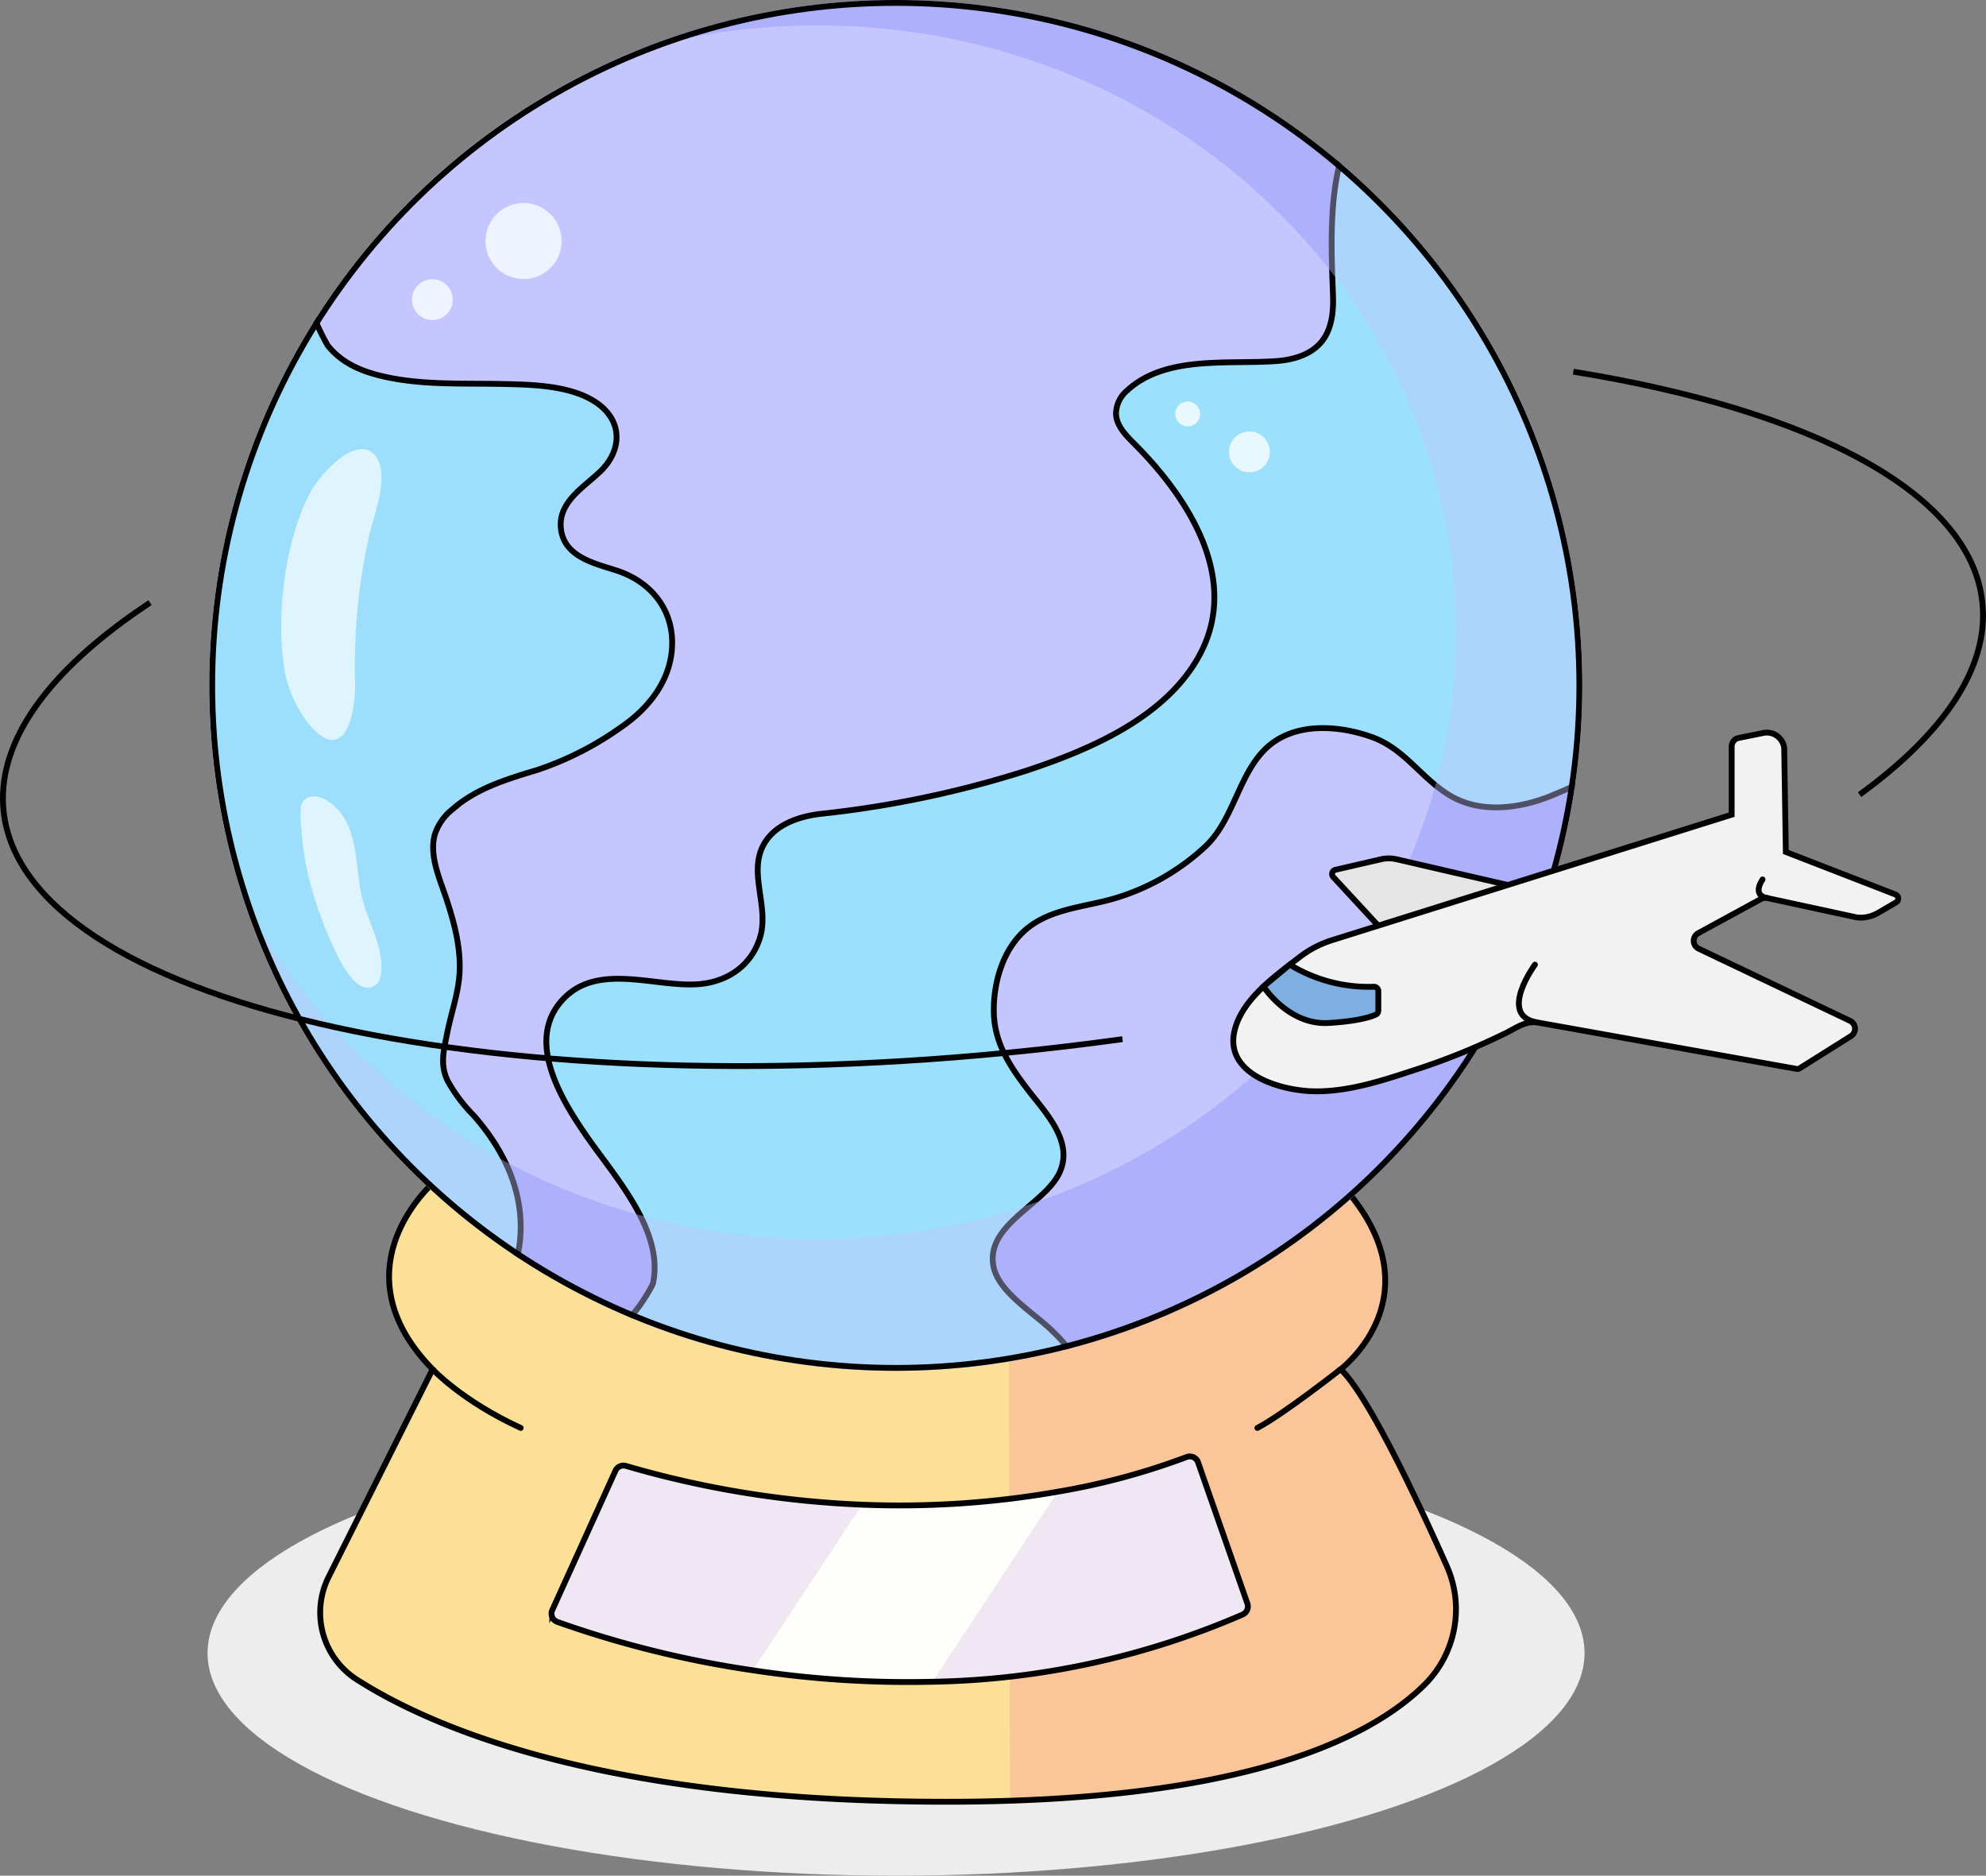 <svg xmlns="http://www.w3.org/2000/svg" width="341.012" height="322">
    <rect width="100%" height="100%" fill="#808080" stroke="none"/>
    <defs>
        <clipPath id="clip-path">
            <path id="Tracciato_7776" data-name="Tracciato 7776" class="cls-1" d="M-8100.98 5435.879s-16.81 14.683 0 31.88l-17.848 35.629a13.657 13.657 0 0 0 4.819 17.631c13.415 8.569 42.923 20.986 101.279 20.986 51.044 0 72.843-10.877 82.152-20.169a18.269 18.269 0 0 0 3.707-20.376c-4.72-10.585-13.452-29.257-18.2-33.7 0 0 17.23-13 0-31.88z" transform="translate(8120.283 -5435.879)"/>
        </clipPath>
        <clipPath id="clip-path-2">
            <ellipse id="Ellisse_509" data-name="Ellisse 509" class="cls-1" cx="117.878" cy="117.662" rx="117.878" ry="117.662"/>
        </clipPath>
        <style>
            .cls-1,.cls-6,.cls-7{fill:none}.cls-6,.cls-7{stroke:#000}.cls-6{stroke-linecap:round;stroke-linejoin:round}.cls-7{stroke-miterlimit:10}.cls-8{fill:#efe7f3}.cls-19,.cls-20{fill:#fafeff}.cls-19{opacity:.7}.cls-20{opacity:.8}
        </style>
    </defs>
    <g id="IMG_Mappamondo" data-name="IMG Mappamondo" transform="translate(8193.139 -5165.532)">
        <ellipse id="Ellisse_506" data-name="Ellisse 506" cx="118.22" cy="38.217" rx="118.22" ry="38.217" transform="translate(-8157.501 5411.098)" style="fill:#ededed"/>
        <g id="Raggruppa_8032" data-name="Raggruppa 8032" transform="translate(-8138.158 5368.713)">
            <path id="Tracciato_7774" data-name="Tracciato 7774" d="M-8100.98 5435.879s-16.81 14.683 0 31.88l-17.848 35.629a13.657 13.657 0 0 0 4.819 17.631c13.415 8.569 42.923 20.986 101.279 20.986 51.044 0 72.843-10.877 82.152-20.169a18.269 18.269 0 0 0 3.707-20.376c-4.72-10.585-13.452-29.257-18.2-33.7 0 0 17.23-13 0-31.88z" transform="translate(8120.283 -5435.879)" style="fill:#fde097"/>
            <g id="Raggruppa_8030" data-name="Raggruppa 8030">
                <g id="Raggruppa_8029" data-name="Raggruppa 8029" style="clip-path:url(#clip-path)">
                    <path id="Tracciato_7775" data-name="Tracciato 7775" d="m-7963.3 5432.274.28 115.075h98.617v-125.981l-98.9 5.593z" transform="translate(8081.497 -5432.274)" style="fill:#fac599"/>
                </g>
            </g>
            <path id="Tracciato_7777" data-name="Tracciato 7777" class="cls-6" d="M-8094.646 5478.3s5.042 5.453 15.128 10.067" transform="translate(8113.948 -5446.418)"/>
            <path id="Tracciato_7778" data-name="Tracciato 7778" class="cls-6" d="M-7892.266 5478.3s-9.875 7.76-14.289 10.067" transform="translate(8067.479 -5446.418)"/>
            <path id="Tracciato_7779" data-name="Tracciato 7779" class="cls-7" d="M-8100.98 5435.879s-16.81 14.683 0 31.88l-17.848 35.629a13.657 13.657 0 0 0 4.819 17.631c13.415 8.569 42.923 20.986 101.279 20.986 51.044 0 72.843-10.877 82.152-20.169a18.269 18.269 0 0 0 3.707-20.376c-4.72-10.585-13.452-29.257-18.2-33.7 0 0 17.23-13 0-31.88z" transform="translate(8120.283 -5435.879)"/>
            <g id="Raggruppa_8031" data-name="Raggruppa 8031" transform="translate(39.718 46.843)">
                <path id="Tracciato_7780" data-name="Tracciato 7780" class="cls-8" d="m-7926.575 5523.468-8.476-24.252a1.5 1.5 0 0 0-1.972-.9 119.182 119.182 0 0 1-22.072 5.94l-21.55 32.635a139.684 139.684 0 0 0 53.262-11.547 1.509 1.509 0 0 0 .808-1.876z" transform="translate(8046.065 -5498.208)"/>
                <path id="Tracciato_7781" data-name="Tracciato 7781" class="cls-8" d="M-8054.752 5500.352a1.507 1.507 0 0 0-1.795.817l-10.853 23.931a1.5 1.5 0 0 0 .846 2.028 176.536 176.536 0 0 0 33.555 8.311l18.771-28.428a169.043 169.043 0 0 1-40.524-6.659z" transform="translate(8067.532 -5498.726)"/>
                <path id="Tracciato_7782" data-name="Tracciato 7782" d="m-8002.892 5508.486-18.771 28.428a177.294 177.294 0 0 0 30.885 1.974l21.55-32.635a157.309 157.309 0 0 1-33.664 2.233z" transform="translate(8056.199 -5500.208)" style="fill:#fefefd"/>
            </g>
            <path id="Tracciato_7783" data-name="Tracciato 7783" class="cls-7" d="m-7948.042 5523.468-8.476-24.252a1.5 1.5 0 0 0-1.972-.9 119.182 119.182 0 0 1-22.072 5.94 157.3 157.3 0 0 1-33.664 2.234 169.019 169.019 0 0 1-40.528-6.654 1.507 1.507 0 0 0-1.795.817l-10.849 23.926a1.5 1.5 0 0 0 .846 2.028 176.55 176.55 0 0 0 33.555 8.31 177.3 177.3 0 0 0 30.885 1.973 139.684 139.684 0 0 0 53.262-11.547 1.509 1.509 0 0 0 .808-1.875z" transform="translate(8107.25 -5451.365)"/>
        </g>
        <ellipse id="Ellisse_507" data-name="Ellisse 507" cx="117.878" cy="117.662" rx="117.878" ry="117.662" transform="translate(-8157.204 5165.532)" style="fill:#9da2f8"/>
        <ellipse id="Ellisse_508" data-name="Ellisse 508" class="cls-1" cx="117.878" cy="117.662" rx="117.878" ry="117.662" transform="translate(-8157.204 5165.532)"/>
        <g id="Raggruppa_8033" data-name="Raggruppa 8033" transform="translate(-8157.204 5169.881)">
            <path id="Tracciato_7784" data-name="Tracciato 7784" d="M-8041.161 5379.641c60.555 0 109.644-46.634 109.644-104.161s-49.089-104.162-109.644-104.162a115.119 115.119 0 0 0-30.3 4.031 117.7 117.7 0 0 0-74.12 109.282 117.359 117.359 0 0 0 5.7 36.232c17.762 34.789 55.292 58.778 98.72 58.778z" transform="translate(8145.578 -5171.318)" style="fill:#c5c5ff"/>
        </g>
        <g id="Raggruppa_8035" data-name="Raggruppa 8035" transform="translate(-8157.204 5165.532)">
            <g id="Raggruppa_8034" data-name="Raggruppa 8034" style="clip-path:url(#clip-path-2)">
                <path id="Tracciato_7785" data-name="Tracciato 7785" d="M-8139.407 5237.885a37.192 37.192 0 0 0 2.161 4.419c2.464 3.1 5.926 4.5 9.7 5.353 6.542 1.477 13.437 1.126 20.11 1.262 5.269.108 12.39.2 16.759 3.52 4.206 3.193 3.843 8.119.138 11.6-2.867 2.7-7.224 5.276-6.643 9.826.6 4.731 5.714 5.846 9.508 7.067 6.044 1.944 10.04 6.96 9.538 13.514-.443 5.789-4.257 10.4-8.92 13.529a54.262 54.262 0 0 1-14.2 7.208c-5.195 1.572-10.54 3.151-14.674 6.848a9.1 9.1 0 0 0-2.926 4.255c-1 3.737.943 7.774 2.077 11.269 1.309 4.037 2.417 8.2 2.177 12.485-.2 3.547-1.451 6.88-2.126 10.34-.564 2.888-1.28 5.31.077 8.159a26.794 26.794 0 0 0 4.455 5.931c6 6.81 9.569 15.173 7.5 24.362h-89.435v-162.974z" transform="translate(8157.574 -5183.004)" style="fill:#9ddefc;stroke-miterlimit:10;stroke:#000"/>
                <path id="Tracciato_7786" data-name="Tracciato 7786" d="M-8056.546 5398.244c1.4 1.822 6-5.92 6.153-6.657 1.92-9-6.591-18.3-11.263-25.031-4.391-6.32-10.741-16.511-4.329-23.555 6.035-6.631 16-2.111 23.517-2.747 4.934-.417 9.017-3.24 10.463-8.056 1.6-5.335-2.155-11.17.711-16.072 1.907-3.262 5.915-4.662 9.673-5.1a178.658 178.658 0 0 0 35.17-7.363c11.1-3.657 24.348-9.258 30.061-20.2 6.792-13.011-2.176-26.759-11.3-35.91-1.473-1.478-3.124-3.109-3.206-5.192a5.332 5.332 0 0 1 1.864-3.967c6.612-6.156 17.481-4.483 25.712-5.1 2.856-.214 5.862-1.074 7.687-3.277 1.724-2.081 2.08-4.966 2.007-7.666-.248-9.163-2.3-33.561 12.117-33.561 12.047 0 39.223 65.717 39.223 65.717l5.322 42.507c.325 2.594-17.034 10.041-19.355 10.967-5.483 2.191-12.007 2.95-17.1-.032s-7.829-8.1-13.632-10.144c-5.11-1.8-11.648-2.43-16.409.654-6.21 4.024-6.707 13.017-12.015 18.092a39.2 39.2 0 0 1-15.768 9.015c-4.924 1.437-10.637 1.717-14.793 5.039-4.237 3.388-5.962 9.364-5.833 14.615.129 5.281 2.875 9.317 5.984 13.353 2.94 3.818 7.66 8.662 5.359 13.9-2.479 5.644-12.895 9-11.389 16.332.9 4.4 7.2 8.091 10.16 11.065a20.993 20.993 0 0 1 5.7 8.88c-22.48 2.626-45.051 4.4-67.606 6.273z" transform="translate(8126.586 -5171.31)" style="fill:#9be0fd;stroke-miterlimit:10;stroke:#000"/>
            </g>
        </g>
        <path id="Tracciato_7787" data-name="Tracciato 7787" d="M-8025.828 5165.532a117.749 117.749 0 0 0-43.759 8.379 115.1 115.1 0 0 1 30.3-4.03c60.555 0 109.644 46.635 109.644 104.162s-49.088 104.162-109.644 104.162c-43.429 0-80.958-23.99-98.713-58.779a117.9 117.9 0 0 0 112.175 81.431c65.1 0 117.878-52.679 117.878-117.662s-52.779-117.663-117.881-117.663z" transform="translate(-13.498)" style="opacity:.4;mix-blend-mode:multiply;isolation:isolate;fill:#c5c5ff"/>
        <g id="Ellisse_510" data-name="Ellisse 510" class="cls-7" transform="translate(-8157.204 5165.532)">
            <ellipse cx="117.878" cy="117.662" rx="117.878" ry="117.662" style="stroke:none"/>
            <ellipse class="cls-1" cx="117.878" cy="117.662" rx="117.378" ry="117.162"/>
        </g>
        <g id="Raggruppa_8038" data-name="Raggruppa 8038" transform="translate(-8192.634 5229.339)">
            <path id="Tracciato_7788" data-name="Tracciato 7788" class="cls-7" d="M-8000.4 5378.12q-7.884 1.091-15.993 1.949c-93.824 9.893-172.679-8.5-176.129-41.086-1.162-10.977 6.383-22.165 20.487-32.552q2.219-1.635 4.653-3.242" transform="translate(8192.635 -5263.538)"/>
            <path id="Tracciato_7789" data-name="Tracciato 7789" class="cls-7" d="M-7834.51 5250.431c40.9 6.606 68.239 20.726 70.238 39.614 1.178 11.133-6.6 22.479-21.084 32.992" transform="translate(8104.155 -5250.431)"/>
            <g id="Raggruppa_8037" data-name="Raggruppa 8037" transform="translate(211.26 61.948)">
                <g id="Raggruppa_8036" data-name="Raggruppa 8036">
                    <path id="Tracciato_7790" data-name="Tracciato 7790" d="m-7881.589 5373.16-7.73-8.362a.751.751 0 0 1 .383-1.242l7.78-1.8a6.018 6.018 0 0 1 2.723 0l19.174 4.435" transform="translate(7906.486 -5339.997)" style="fill:#e5e5e5;stroke-miterlimit:10;stroke:#000"/>
                    <path id="Tracciato_7791" data-name="Tracciato 7791" d="m-7826.477 5346.957-68.575 21.529a17.988 17.988 0 0 0-5.7 2.98c-4.106 3.2-9.792 7.146-11.082 12.563-1.819 7.64 8.235 10.428 14.062 10.422 5.734-.007 11.328-1.853 16.721-3.621a116.323 116.323 0 0 0 15.878-6.428c1.638-.82 3.305-2.032 5.237-1.792l44.614 7.99a.742.742 0 0 0 .529-.105l8.787-5.522a1.5 1.5 0 0 0-.153-2.628l-25.974-12.379a1.5 1.5 0 0 1-.072-2.676l10.79-5.875a1.506 1.506 0 0 1 1.038-.149l15.459 3.343a6.027 6.027 0 0 0 3.591-.8l3.08-1.8a.751.751 0 0 0-.109-1.35l-18.821-7.3-.279-17.82a3.011 3.011 0 0 0-3.765-2.574l-4.134.836a1.5 1.5 0 0 0-1.119 1.454z" transform="translate(7912.053 -5332.857)" style="fill:#f2f2f2;stroke-miterlimit:10;stroke:#000"/>
                    <path id="Tracciato_7792" data-name="Tracciato 7792" d="M-7905.161 5389.621s4.271 6.685 11.205 6.267c5.036-.306 7.247-1.053 8.078-1.439a.745.745 0 0 0 .432-.68v-3.352a.752.752 0 0 0-.78-.75 25.932 25.932 0 0 1-14.424-3.795z" transform="translate(7910.351 -5346.028)" style="fill:#7eafe0;stroke-miterlimit:10;stroke:#000"/>
                    <path id="Tracciato_7794" data-name="Tracciato 7794" class="cls-6" d="M-7844.163 5385.871s-6.417 8.706.316 9.911" transform="translate(7895.962 -5346.028)"/>
                </g>
                <path id="Tracciato_7795" data-name="Tracciato 7795" class="cls-6" d="M-7790.779 5369.6s-2.683-.257-.792-3.194" transform="translate(7882.453 -5341.193)"/>
            </g>
        </g>
        <path id="Tracciato_7796" data-name="Tracciato 7796" class="cls-19" d="M-8124.986 5277.178c-3.542 7.821-4.853 18.77-3.881 26.907a21.036 21.036 0 0 0 4.608 11.425c6.012 6.956 7.92-2.083 7.764-7.293a104.818 104.818 0 0 1 2.306-24.768c.766-3.638 3.971-11.271.961-14.432-3.292-3.46-9.545 3.829-10.974 6.548q-.407.781-.784 1.613z" transform="translate(-15.677 -25.483)"/>
        <path id="Tracciato_7797" data-name="Tracciato 7797" class="cls-19" d="M-8124.673 5349.155a14.9 14.9 0 0 0 .078 4.079 44.523 44.523 0 0 0 1.029 7.3 66.256 66.256 0 0 0 4.982 13.912c.979 2.06 4.089 7.933 6.995 5.083a2.168 2.168 0 0 0 .541-1.14c.928-4.647-2.269-9.454-3.24-13.889-1.2-5.5-.41-12.717-5.782-16.227a4.178 4.178 0 0 0-2.78-.818 2.041 2.041 0 0 0-1.823 1.7z" transform="translate(-16.758 -45.19)"/>
        <ellipse id="Ellisse_511" data-name="Ellisse 511" class="cls-20" cx="6.541" cy="6.529" rx="6.541" ry="6.529" transform="translate(-8109.784 5200.379)"/>
        <ellipse id="Ellisse_512" data-name="Ellisse 512" class="cls-20" cx="3.512" cy="3.506" rx="3.512" ry="3.506" transform="translate(-8122.404 5213.464)"/>
        <ellipse id="Ellisse_513" data-name="Ellisse 513" class="cls-20" cx="3.512" cy="3.506" rx="3.512" ry="3.506" transform="translate(-7982.114 5239.602)"/>
        <ellipse id="Ellisse_514" data-name="Ellisse 514" class="cls-20" cx="2.143" cy="2.139" rx="2.143" ry="2.139" transform="translate(-7991.342 5234.452)"/>
    </g>
</svg>
